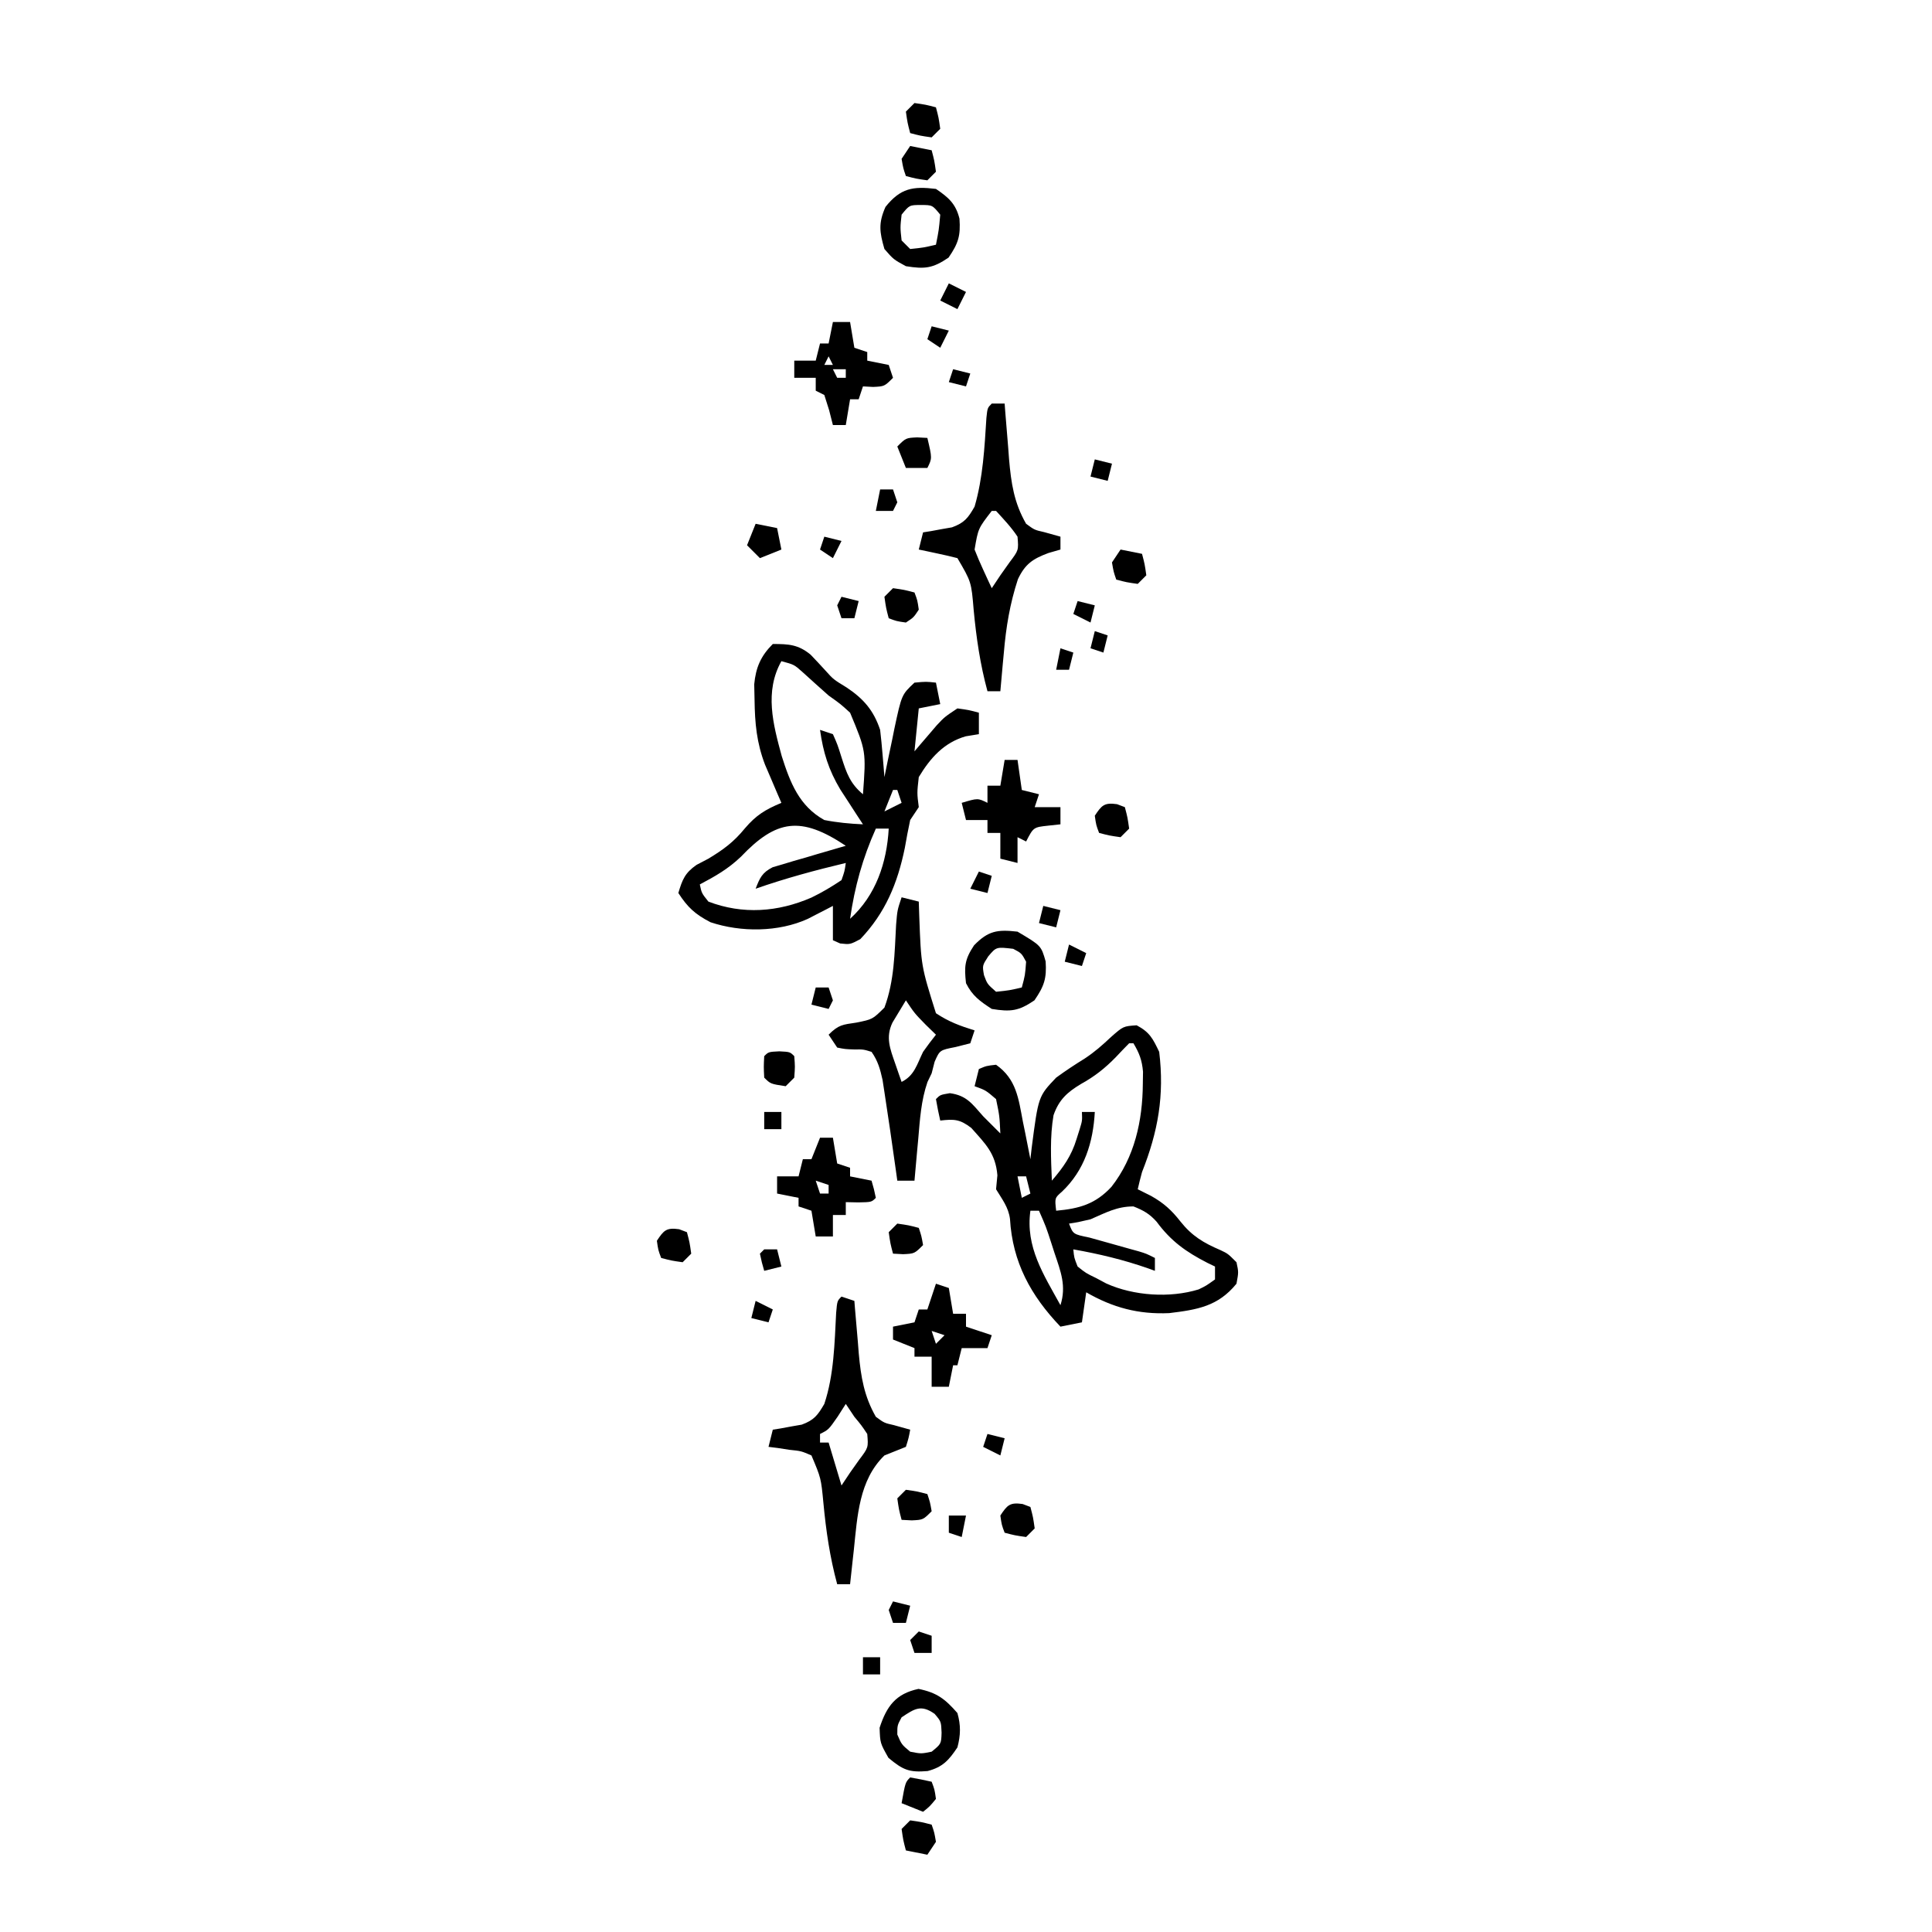 <svg height="450" width="450" xmlns="http://www.w3.org/2000/svg" version="1.1">
<path transform="translate(180,150)" fill="#000000" d="M0 0 C3.692 0 5.916 0.108 8.809 2.488 C9.992 3.719 11.157 4.967 12.305 6.23 C14.102 8.234 14.102 8.234 17.188 10.125 C21.159 12.772 23.49 15.469 25 20 C25.222 21.892 25.406 23.789 25.562 25.688 C25.646 26.681 25.73 27.675 25.816 28.699 C25.877 29.458 25.938 30.218 26 31 C26.381 29.121 26.381 29.121 26.77 27.203 C27.117 25.552 27.464 23.901 27.812 22.25 C27.978 21.425 28.144 20.6 28.314 19.75 C30.012 11.805 30.012 11.805 33 9 C35.688 8.75 35.688 8.75 38 9 C38.495 11.475 38.495 11.475 39 14 C37.35 14.33 35.7 14.66 34 15 C33.67 18.3 33.34 21.6 33 25 C33.471 24.446 33.941 23.891 34.426 23.32 C35.048 22.596 35.671 21.871 36.312 21.125 C36.927 20.406 37.542 19.686 38.176 18.945 C40 17 40 17 43 15 C45.688 15.375 45.688 15.375 48 16 C48 17.65 48 19.3 48 21 C46.989 21.165 45.979 21.33 44.938 21.5 C39.851 22.964 36.68 26.555 34 31 C33.582 34.71 33.582 34.71 34 38 C33.34 38.99 32.68 39.98 32 41 C31.535 43.157 31.125 45.326 30.75 47.5 C29.062 55.736 26.226 62.621 20.375 68.75 C18 70 18 70 15.688 69.75 C15.131 69.502 14.574 69.255 14 69 C14 66.36 14 63.72 14 61 C13.469 61.277 12.938 61.554 12.391 61.84 C11.331 62.383 11.331 62.383 10.25 62.938 C9.206 63.477 9.206 63.477 8.141 64.027 C1.305 67.133 -7.418 67.169 -14.5 64.812 C-18.095 62.951 -19.816 61.368 -22 58 C-21.071 54.876 -20.468 53.325 -17.75 51.438 C-16.843 50.963 -15.935 50.489 -15 50 C-11.497 47.884 -9.103 46.126 -6.5 42.938 C-3.866 39.843 -1.711 38.554 2 37 C1.651 36.192 1.301 35.384 0.941 34.551 C0.259 32.948 0.259 32.948 -0.438 31.312 C-0.89 30.257 -1.342 29.201 -1.809 28.113 C-3.763 23.007 -4.179 18.459 -4.25 13 C-4.276 11.804 -4.302 10.607 -4.328 9.375 C-3.947 5.452 -2.806 2.806 0 0 Z M2 4 C-1.966 11.079 0.046 18.646 2.086 26.129 C4.04 32.267 6.137 37.743 12 41 C14.996 41.59 17.951 41.867 21 42 C20.277 40.896 20.277 40.896 19.539 39.77 C18.907 38.794 18.276 37.818 17.625 36.812 C16.999 35.85 16.372 34.887 15.727 33.895 C12.998 29.321 11.735 25.264 11 20 C11.99 20.33 12.98 20.66 14 21 C15.062 23.398 15.062 23.398 16 26.375 C17.16 30.04 18.013 32.505 21 35 C21.742 24.968 21.742 24.968 18 16 C15.77 13.965 15.77 13.965 13 12 C10.941 10.179 8.902 8.337 6.867 6.488 C4.965 4.797 4.965 4.797 2 4 Z M28 34 C27.34 35.65 26.68 37.3 26 39 C27.32 38.34 28.64 37.68 30 37 C29.67 36.01 29.34 35.02 29 34 C28.67 34 28.34 34 28 34 Z M-7.438 49.562 C-10.437 52.415 -13.352 54.069 -17 56 C-16.575 58.03 -16.575 58.03 -15 60 C-7.009 63.051 1.183 62.456 9 59.062 C11.511 57.849 13.665 56.557 16 55 C16.724 52.941 16.724 52.941 17 51 C9.874 52.7 2.917 54.579 -4 57 C-3.026 54.468 -2.49 53.25 -0.029 51.995 C0.757 51.765 1.542 51.534 2.352 51.297 C3.202 51.039 4.053 50.781 4.93 50.516 C5.819 50.263 6.709 50.01 7.625 49.75 C8.971 49.348 8.971 49.348 10.344 48.938 C12.559 48.278 14.777 47.633 17 47 C6.539 40.026 0.839 40.862 -7.438 49.562 Z M24 43 C20.913 49.908 19.082 56.514 18 64 C24.024 58.557 26.561 50.906 27 43 C26.01 43 25.02 43 24 43 Z"></path>
<path transform="translate(264.75,238.812)" fill="#000000" d="M0 0 C3.035 1.602 3.77 3.095 5.25 6.188 C6.483 16.333 4.996 24.739 1.25 34.188 C0.892 35.514 0.548 36.846 0.25 38.188 C1.281 38.703 2.312 39.219 3.375 39.75 C6.289 41.391 8.134 43.057 10.188 45.688 C12.877 49.073 15.569 50.673 19.516 52.363 C21.25 53.188 21.25 53.188 23.25 55.188 C23.75 57.5 23.75 57.5 23.25 60.188 C18.963 65.454 14.158 66.243 7.574 67.039 C0.44 67.358 -5.562 65.77 -11.75 62.188 C-12.08 64.498 -12.41 66.808 -12.75 69.188 C-15.225 69.683 -15.225 69.683 -17.75 70.188 C-24.654 62.962 -28.914 55.194 -29.504 45.109 C-29.853 42.38 -31.34 40.517 -32.75 38.188 C-32.647 37.115 -32.544 36.042 -32.438 34.938 C-32.864 29.825 -35.19 27.657 -38.512 23.91 C-41.162 21.87 -42.485 21.816 -45.75 22.188 C-46.132 20.531 -46.464 18.863 -46.75 17.188 C-45.75 16.188 -45.75 16.188 -43.5 15.812 C-39.592 16.345 -38.322 18.286 -35.75 21.188 C-34.987 21.951 -34.224 22.714 -33.438 23.5 C-32.881 24.057 -32.324 24.614 -31.75 25.188 C-31.938 21.122 -31.938 21.122 -32.75 17.188 C-35.157 15.123 -35.157 15.123 -37.75 14.188 C-37.42 12.867 -37.09 11.547 -36.75 10.188 C-35 9.438 -35 9.438 -32.75 9.188 C-27.996 12.53 -27.523 17.07 -26.5 22.438 C-26.327 23.278 -26.155 24.118 -25.977 24.984 C-25.554 27.049 -25.15 29.118 -24.75 31.188 C-24.652 30.319 -24.554 29.45 -24.453 28.555 C-22.895 16.545 -22.895 16.545 -18.75 12.188 C-16.572 10.596 -14.353 9.135 -12.059 7.715 C-9.804 6.223 -7.959 4.606 -6 2.75 C-3.115 0.212 -3.115 0.212 0 0 Z M-1.75 4.188 C-2.789 5.232 -3.806 6.299 -4.812 7.375 C-7.379 10.015 -9.782 11.909 -13 13.688 C-16.164 15.601 -18.093 17.309 -19.363 20.941 C-20.23 25.975 -19.956 31.103 -19.75 36.188 C-17.072 33.061 -15.205 30.443 -14 26.5 C-13.758 25.733 -13.515 24.966 -13.266 24.176 C-12.666 22.207 -12.666 22.207 -12.75 20.188 C-11.76 20.188 -10.77 20.188 -9.75 20.188 C-10.135 27.247 -12.126 33.759 -17.414 38.762 C-19.092 40.227 -19.092 40.227 -18.75 43.188 C-13.365 42.699 -9.625 41.664 -5.875 37.625 C-0.482 30.759 1.378 22.235 1.438 13.625 C1.452 12.696 1.466 11.766 1.48 10.809 C1.243 8.113 0.623 6.493 -0.75 4.188 C-1.08 4.188 -1.41 4.188 -1.75 4.188 Z M-30.75 26.188 C-29.75 28.188 -29.75 28.188 -29.75 28.188 Z M-27.75 35.188 C-27.42 36.837 -27.09 38.487 -26.75 40.188 C-26.09 39.858 -25.43 39.528 -24.75 39.188 C-25.08 37.867 -25.41 36.547 -25.75 35.188 C-26.41 35.188 -27.07 35.188 -27.75 35.188 Z M-10.75 45.188 C-13.688 45.875 -13.688 45.875 -15.75 46.188 C-14.809 48.658 -14.809 48.658 -11.004 49.441 C-9.442 49.885 -7.878 50.321 -6.312 50.75 C-4.751 51.187 -3.19 51.626 -1.629 52.066 C-0.934 52.258 -0.238 52.449 0.478 52.647 C2.25 53.188 2.25 53.188 4.25 54.188 C4.25 55.178 4.25 56.167 4.25 57.188 C3.449 56.897 3.449 56.897 2.633 56.602 C-3.093 54.601 -8.781 53.247 -14.75 52.188 C-14.575 54.11 -14.575 54.11 -13.75 56.188 C-11.823 57.721 -11.823 57.721 -9.438 58.875 C-8.268 59.5 -8.268 59.5 -7.074 60.137 C-0.701 63.018 7.739 63.575 14.434 61.516 C16.205 60.659 16.205 60.659 18.25 59.188 C18.25 58.197 18.25 57.208 18.25 56.188 C17.67 55.908 17.09 55.628 16.492 55.34 C11.475 52.765 7.997 50.29 4.637 45.738 C2.988 43.895 1.544 43.088 -0.75 42.188 C-4.626 42.188 -7.206 43.66 -10.75 45.188 Z M-24.75 43.188 C-25.931 51.62 -21.685 58.041 -17.75 65.188 C-16.332 60.727 -17.682 57.354 -19.125 53.062 C-19.36 52.334 -19.594 51.606 -19.836 50.855 C-21.102 46.945 -21.102 46.945 -22.75 43.188 C-23.41 43.188 -24.07 43.188 -24.75 43.188 Z"></path>
<path transform="translate(210,209)" fill="#000000" d="M0 0 C1.32 0.33 2.64 0.66 4 1 C4.037 2.123 4.075 3.246 4.113 4.402 C4.544 16.002 4.544 16.002 8 27 C10.986 28.991 13.597 29.941 17 31 C16.67 31.99 16.34 32.98 16 34 C14.866 34.289 13.731 34.578 12.562 34.875 C8.885 35.592 8.885 35.592 7.688 38.312 C7.461 39.199 7.234 40.086 7 41 C6.679 41.668 6.358 42.335 6.027 43.023 C4.525 47.375 4.269 51.744 3.875 56.312 C3.789 57.244 3.702 58.175 3.613 59.135 C3.402 61.423 3.198 63.711 3 66 C1.68 66 0.36 66 -1 66 C-1.121 65.129 -1.242 64.257 -1.367 63.359 C-2.211 57.36 -3.069 51.362 -4 45.375 C-4.144 44.434 -4.289 43.493 -4.438 42.523 C-5.002 39.993 -5.512 38.129 -7 36 C-8.894 35.413 -8.894 35.413 -11 35.438 C-13.125 35.371 -13.125 35.371 -15 35 C-15.66 34.01 -16.32 33.02 -17 32 C-14.663 29.663 -13.742 29.663 -10.562 29.188 C-6.759 28.424 -6.759 28.424 -4 25.688 C-1.671 19.428 -1.645 13.011 -1.281 6.398 C-1 3 -1 3 0 0 Z M1 24 C0.34 25.093 -0.32 26.186 -1 27.312 C-1.371 27.927 -1.742 28.542 -2.125 29.176 C-3.774 32.614 -2.683 35.286 -1.5 38.688 C-1.222 39.496 -0.943 40.304 -0.656 41.137 C-0.44 41.752 -0.223 42.366 0 43 C3.004 41.498 3.546 38.965 5 36 C5.965 34.641 6.953 33.297 8 32 C7.216 31.237 6.433 30.474 5.625 29.688 C3 27 3 27 1 24 Z"></path>
<path transform="translate(231,94)" fill="#000000" d="M0 0 C0.99 0 1.98 0 3 0 C3.067 0.899 3.067 0.899 3.136 1.817 C3.349 4.566 3.581 7.314 3.812 10.062 C3.883 11.005 3.953 11.948 4.025 12.92 C4.513 18.517 5.18 23.091 8 28 C9.961 29.434 9.961 29.434 12.188 29.938 C14.075 30.463 14.075 30.463 16 31 C16 31.99 16 32.98 16 34 C15.072 34.268 14.144 34.536 13.188 34.812 C9.526 36.176 7.776 37.368 6.093 40.908 C4.22 46.612 3.318 52.09 2.812 58.062 C2.731 58.928 2.649 59.794 2.564 60.686 C2.367 62.789 2.182 64.895 2 67 C1.01 67 0.02 67 -1 67 C-2.711 60.691 -3.594 54.587 -4.211 48.092 C-4.758 41.526 -4.758 41.526 -8 36 C-9.512 35.609 -11.035 35.26 -12.562 34.938 C-13.389 34.761 -14.215 34.584 -15.066 34.402 C-15.704 34.27 -16.343 34.137 -17 34 C-16.67 32.68 -16.34 31.36 -16 30 C-15.385 29.902 -14.77 29.804 -14.137 29.703 C-13.328 29.554 -12.52 29.404 -11.688 29.25 C-10.887 29.111 -10.086 28.972 -9.262 28.828 C-6.362 27.766 -5.522 26.663 -4 24 C-2.049 17.335 -1.681 10.236 -1.246 3.336 C-1 1 -1 1 0 0 Z M0 25 C-3.166 29.083 -3.166 29.083 -4 34 C-3.387 35.584 -2.715 37.146 -2 38.688 C-1.629 39.496 -1.258 40.304 -0.875 41.137 C-0.586 41.752 -0.297 42.366 0 43 C0.66 42.01 1.32 41.02 2 40 C2.701 39.01 3.402 38.02 4.125 37 C6.265 34.166 6.265 34.166 6 31 C4.534 28.777 2.803 26.979 1 25 C0.67 25 0.34 25 0 25 Z"></path>
<path transform="translate(196,302)" fill="#000000" d="M0 0 C0.99 0.33 1.98 0.66 3 1 C3.067 1.854 3.067 1.854 3.136 2.725 C3.349 5.339 3.581 7.95 3.812 10.562 C3.883 11.458 3.953 12.353 4.025 13.275 C4.527 18.748 5.265 23.189 8 28 C9.961 29.434 9.961 29.434 12.188 29.938 C14.075 30.463 14.075 30.463 16 31 C15.645 32.941 15.645 32.941 15 35 C13.336 35.674 11.669 36.34 10 37 C4.064 42.767 3.704 51.16 2.875 59 C2.789 59.775 2.702 60.549 2.613 61.348 C2.404 63.231 2.201 65.116 2 67 C1.01 67 0.02 67 -1 67 C-2.711 60.691 -3.594 54.587 -4.211 48.092 C-4.764 42.284 -4.764 42.284 -7 37 C-9.391 35.967 -9.391 35.967 -12.125 35.688 C-13.035 35.547 -13.945 35.406 -14.883 35.262 C-15.581 35.175 -16.28 35.089 -17 35 C-16.67 33.68 -16.34 32.36 -16 31 C-15.385 30.902 -14.77 30.804 -14.137 30.703 C-13.328 30.554 -12.52 30.404 -11.688 30.25 C-10.887 30.111 -10.086 29.972 -9.262 29.828 C-6.378 28.772 -5.532 27.632 -4 25 C-1.744 18.233 -1.619 10.87 -1.246 3.809 C-1 1 -1 1 0 0 Z M1 25 C0.072 26.454 0.072 26.454 -0.875 27.938 C-3 31 -3 31 -5 32 C-5 32.66 -5 33.32 -5 34 C-4.34 34 -3.68 34 -3 34 C-2.01 37.3 -1.02 40.6 0 44 C0.66 43.01 1.32 42.02 2 41 C2.701 40.01 3.402 39.02 4.125 38 C6.265 35.166 6.265 35.166 6 32 C4.637 29.96 4.637 29.96 3 28 C2.34 27.01 1.68 26.02 1 25 Z"></path>
<path transform="translate(194,75)" fill="#000000" d="M0 0 C1.32 0 2.64 0 4 0 C4.33 1.98 4.66 3.96 5 6 C5.99 6.33 6.98 6.66 8 7 C8 7.66 8 8.32 8 9 C10.475 9.495 10.475 9.495 13 10 C13.33 10.99 13.66 11.98 14 13 C12 15 12 15 9.375 15.125 C8.591 15.084 7.808 15.043 7 15 C6.67 15.99 6.34 16.98 6 18 C5.34 18 4.68 18 4 18 C3.67 19.98 3.34 21.96 3 24 C2.01 24 1.02 24 0 24 C-0.289 22.866 -0.578 21.731 -0.875 20.562 C-1.246 19.387 -1.617 18.211 -2 17 C-2.66 16.67 -3.32 16.34 -4 16 C-4 15.01 -4 14.02 -4 13 C-5.65 13 -7.3 13 -9 13 C-9 11.68 -9 10.36 -9 9 C-7.35 9 -5.7 9 -4 9 C-3.67 7.68 -3.34 6.36 -3 5 C-2.34 5 -1.68 5 -1 5 C-0.67 3.35 -0.34 1.7 0 0 Z M-1 8 C-1.33 8.66 -1.66 9.32 -2 10 C-1.34 10 -0.68 10 0 10 C-0.33 9.34 -0.66 8.68 -1 8 Z M0 11 C0.33 11.66 0.66 12.32 1 13 C1.66 13 2.32 13 3 13 C3 12.34 3 11.68 3 11 C2.01 11 1.02 11 0 11 Z"></path>
<path transform="translate(234,177)" fill="#000000" d="M0 0 C0.99 0 1.98 0 3 0 C3.33 2.31 3.66 4.62 4 7 C5.32 7.33 6.64 7.66 8 8 C7.67 8.99 7.34 9.98 7 11 C8.98 11 10.96 11 13 11 C13 12.32 13 13.64 13 15 C12.051 15.103 11.102 15.206 10.125 15.312 C6.709 15.685 6.709 15.685 5 19 C4.34 18.67 3.68 18.34 3 18 C3 19.98 3 21.96 3 24 C1.68 23.67 0.36 23.34 -1 23 C-1 21.02 -1 19.04 -1 17 C-1.99 17 -2.98 17 -4 17 C-4 16.01 -4 15.02 -4 14 C-5.65 14 -7.3 14 -9 14 C-9.33 12.68 -9.66 11.36 -10 10 C-6.25 8.875 -6.25 8.875 -4 10 C-4 8.68 -4 7.36 -4 6 C-3.01 6 -2.02 6 -1 6 C-0.67 4.02 -0.34 2.04 0 0 Z"></path>
<path transform="translate(191,265)" fill="#000000" d="M0 0 C0.99 0 1.98 0 3 0 C3.33 1.98 3.66 3.96 4 6 C4.99 6.33 5.98 6.66 7 7 C7 7.66 7 8.32 7 9 C9.475 9.495 9.475 9.495 12 10 C12.562 11.938 12.562 11.938 13 14 C12 15 12 15 8.938 15.062 C7.968 15.042 6.999 15.021 6 15 C6 15.99 6 16.98 6 18 C5.01 18 4.02 18 3 18 C3 19.65 3 21.3 3 23 C1.68 23 0.36 23 -1 23 C-1.33 21.02 -1.66 19.04 -2 17 C-2.99 16.67 -3.98 16.34 -5 16 C-5 15.34 -5 14.68 -5 14 C-6.65 13.67 -8.3 13.34 -10 13 C-10 11.68 -10 10.36 -10 9 C-8.35 9 -6.7 9 -5 9 C-4.67 7.68 -4.34 6.36 -4 5 C-3.34 5 -2.68 5 -2 5 C-1.34 3.35 -0.68 1.7 0 0 Z M-2 8 C-1 10 -1 10 -1 10 Z M-1 10 C-0.67 10.99 -0.34 11.98 0 13 C0.66 13 1.32 13 2 13 C2 12.34 2 11.68 2 11 C1.01 10.67 0.02 10.34 -1 10 Z"></path>
<path transform="translate(218,299)" fill="#000000" d="M0 0 C0.99 0.33 1.98 0.66 3 1 C3.33 2.98 3.66 4.96 4 7 C4.99 7 5.98 7 7 7 C7 7.99 7 8.98 7 10 C8.98 10.66 10.96 11.32 13 12 C12.67 12.99 12.34 13.98 12 15 C10.02 15 8.04 15 6 15 C5.67 16.32 5.34 17.64 5 19 C4.67 19 4.34 19 4 19 C3.67 20.65 3.34 22.3 3 24 C1.68 24 0.36 24 -1 24 C-1 21.69 -1 19.38 -1 17 C-2.32 17 -3.64 17 -5 17 C-5 16.34 -5 15.68 -5 15 C-7.475 14.01 -7.475 14.01 -10 13 C-10 12.01 -10 11.02 -10 10 C-8.35 9.67 -6.7 9.34 -5 9 C-4.67 8.01 -4.34 7.02 -4 6 C-3.34 6 -2.68 6 -2 6 C-1.34 4.02 -0.68 2.04 0 0 Z M-2 9 C-1 11 -1 11 -1 11 Z M-1 11 C-0.67 11.99 -0.34 12.98 0 14 C0.66 13.34 1.32 12.68 2 12 C1.01 11.67 0.02 11.34 -1 11 Z"></path>
<path transform="translate(218,44)" fill="#000000" d="M0 0 C2.92 1.988 4.611 3.431 5.48 6.938 C5.758 10.9 5.231 12.664 2.938 16 C-0.763 18.519 -2.603 18.707 -7 18 C-9.875 16.438 -9.875 16.438 -12 14 C-13.149 10.051 -13.431 7.97 -11.75 4.188 C-8.26 -0.175 -5.39 -0.651 0 0 Z M-8 6 C-8.333 9 -8.333 9 -8 12 C-7.34 12.66 -6.68 13.32 -6 14 C-2.901 13.678 -2.901 13.678 0 13 C0.677 9.597 0.677 9.597 1 6 C-0.827 3.751 -0.827 3.751 -3.5 3.75 C-6.173 3.751 -6.173 3.751 -8 6 Z"></path>
<path transform="translate(213.938,393.375)" fill="#000000" d="M0 0 C4.291 0.876 6.185 2.337 9.062 5.625 C9.874 8.479 9.819 10.762 9.062 13.625 C7.069 16.615 5.66 18.203 2.125 19.137 C-2.149 19.501 -3.62 18.891 -7 16.062 C-8.938 12.625 -8.938 12.625 -9.062 9.062 C-7.42 4.043 -5.309 1.13 0 0 Z M-3.938 6.625 C-4.942 8.477 -4.942 8.477 -4.938 10.625 C-3.928 12.971 -3.928 12.971 -1.938 14.625 C0.605 15.125 0.605 15.125 3.062 14.625 C5.292 12.803 5.292 12.803 5.375 10.188 C5.27 7.603 5.27 7.603 3.75 5.812 C0.588 3.588 -0.882 4.588 -3.938 6.625 Z"></path>
<path transform="translate(237,217)" fill="#000000" d="M0 0 C5.506 3.263 5.506 3.263 6.551 6.938 C6.813 10.889 6.219 12.682 3.938 16 C0.237 18.519 -1.603 18.707 -6 18 C-8.753 16.204 -10.526 14.947 -12 12 C-12.43 8.128 -12.317 6.475 -10.125 3.188 C-6.829 -0.205 -4.683 -0.54 0 0 Z M-6.812 5.75 C-8.203 7.892 -8.203 7.892 -7.812 10.125 C-7.053 12.192 -7.053 12.192 -5 14 C-1.901 13.678 -1.901 13.678 1 13 C1.767 10.149 1.767 10.149 2 7 C0.937 5.02 0.937 5.02 -1 4 C-4.94 3.537 -4.94 3.537 -6.812 5.75 Z"></path>
<path transform="translate(213,24)" fill="#000000" d="M0 0 C2.625 0.375 2.625 0.375 5 1 C5.625 3.375 5.625 3.375 6 6 C5.34 6.66 4.68 7.32 4 8 C1.375 7.625 1.375 7.625 -1 7 C-1.625 4.625 -1.625 4.625 -2 2 C-1.34 1.34 -0.68 0.68 0 0 Z"></path>
<path transform="translate(158.188,286.312)" fill="#000000" d="M0 0 C0.598 0.227 1.196 0.454 1.812 0.688 C2.438 3.062 2.438 3.062 2.812 5.688 C2.152 6.348 1.492 7.008 0.812 7.688 C-1.812 7.312 -1.812 7.312 -4.188 6.688 C-4.875 4.875 -4.875 4.875 -5.188 2.688 C-3.585 0.241 -2.955 -0.422 0 0 Z"></path>
<path transform="translate(261,128)" fill="#000000" d="M0 0 C1.65 0.33 3.3 0.66 5 1 C5.625 3.375 5.625 3.375 6 6 C5.34 6.66 4.68 7.32 4 8 C1.375 7.625 1.375 7.625 -1 7 C-1.625 5.188 -1.625 5.188 -2 3 C-1.34 2.01 -0.68 1.02 0 0 Z"></path>
<path transform="translate(212,34)" fill="#000000" d="M0 0 C1.65 0.33 3.3 0.66 5 1 C5.625 3.375 5.625 3.375 6 6 C5.34 6.66 4.68 7.32 4 8 C1.375 7.625 1.375 7.625 -1 7 C-1.625 5.188 -1.625 5.188 -2 3 C-1.34 2.01 -0.68 1.02 0 0 Z"></path>
<path transform="translate(212,424)" fill="#000000" d="M0 0 C2.625 0.375 2.625 0.375 5 1 C5.625 2.812 5.625 2.812 6 5 C5.01 6.485 5.01 6.485 4 8 C2.35 7.67 0.7 7.34 -1 7 C-1.625 4.625 -1.625 4.625 -2 2 C-1.34 1.34 -0.68 0.68 0 0 Z"></path>
<path transform="translate(181.5,244.875)" fill="#000000" d="M0 0 C2.5 0.125 2.5 0.125 3.5 1.125 C3.688 3.562 3.688 3.562 3.5 6.125 C2.84 6.785 2.18 7.445 1.5 8.125 C-2.036 7.589 -2.036 7.589 -3.5 6.125 C-3.625 3.625 -3.625 3.625 -3.5 1.125 C-2.5 0.125 -2.5 0.125 0 0 Z"></path>
<path transform="translate(260.188,187.312)" fill="#000000" d="M0 0 C0.598 0.227 1.196 0.454 1.812 0.688 C2.438 3.062 2.438 3.062 2.812 5.688 C2.152 6.348 1.492 7.008 0.812 7.688 C-1.812 7.312 -1.812 7.312 -4.188 6.688 C-4.875 4.875 -4.875 4.875 -5.188 2.688 C-3.585 0.241 -2.955 -0.422 0 0 Z"></path>
<path transform="translate(212,414)" fill="#000000" d="M0 0 C1.675 0.286 3.344 0.618 5 1 C5.688 2.812 5.688 2.812 6 5 C4.562 6.75 4.562 6.75 3 8 C0.525 7.01 0.525 7.01 -2 6 C-1.125 1.125 -1.125 1.125 0 0 Z"></path>
<path transform="translate(238.188,350.312)" fill="#000000" d="M0 0 C0.598 0.227 1.196 0.454 1.812 0.688 C2.438 3.062 2.438 3.062 2.812 5.688 C2.152 6.348 1.492 7.008 0.812 7.688 C-1.812 7.312 -1.812 7.312 -4.188 6.688 C-4.875 4.875 -4.875 4.875 -5.188 2.688 C-3.585 0.241 -2.955 -0.422 0 0 Z"></path>
<path transform="translate(208,137)" fill="#000000" d="M0 0 C2.625 0.375 2.625 0.375 5 1 C5.688 2.812 5.688 2.812 6 5 C4.812 6.812 4.812 6.812 3 8 C0.812 7.688 0.812 7.688 -1 7 C-1.625 4.625 -1.625 4.625 -2 2 C-1.34 1.34 -0.68 0.68 0 0 Z"></path>
<path transform="translate(176,122)" fill="#000000" d="M0 0 C1.65 0.33 3.3 0.66 5 1 C5.33 2.65 5.66 4.3 6 6 C4.35 6.66 2.7 7.32 1 8 C0.01 7.01 -0.98 6.02 -2 5 C-1.34 3.35 -0.68 1.7 0 0 Z"></path>
<path transform="translate(213.625,101.875)" fill="#000000" d="M0 0 C0.784 0.041 1.567 0.083 2.375 0.125 C3.5 4.875 3.5 4.875 2.375 7.125 C0.725 7.125 -0.925 7.125 -2.625 7.125 C-3.285 5.475 -3.945 3.825 -4.625 2.125 C-2.625 0.125 -2.625 0.125 0 0 Z"></path>
<path transform="translate(211,347)" fill="#000000" d="M0 0 C2.625 0.375 2.625 0.375 5 1 C5.625 2.875 5.625 2.875 6 5 C4 7 4 7 1.375 7.125 C0.591 7.084 -0.193 7.043 -1 7 C-1.625 4.625 -1.625 4.625 -2 2 C-1.34 1.34 -0.68 0.68 0 0 Z"></path>
<path transform="translate(209,285)" fill="#000000" d="M0 0 C2.625 0.375 2.625 0.375 5 1 C5.625 2.875 5.625 2.875 6 5 C4 7 4 7 1.375 7.125 C0.591 7.084 -0.193 7.043 -1 7 C-1.625 4.625 -1.625 4.625 -2 2 C-1.34 1.34 -0.68 0.68 0 0 Z"></path>
<path transform="translate(221,66)" fill="#000000" d="M0 0 C1.32 0.66 2.64 1.32 4 2 C3.34 3.32 2.68 4.64 2 6 C0.68 5.34 -0.64 4.68 -2 4 C-1.34 2.68 -0.68 1.36 0 0 Z"></path>
<path transform="translate(178,291)" fill="#000000" d="M0 0 C0.99 0 1.98 0 3 0 C3.33 1.32 3.66 2.64 4 4 C2.68 4.33 1.36 4.66 0 5 C-0.562 3.062 -0.562 3.062 -1 1 C-0.67 0.67 -0.34 0.34 0 0 Z"></path>
<path transform="translate(243,211)" fill="#000000" d="M0 0 C1.98 0.495 1.98 0.495 4 1 C3.67 2.32 3.34 3.64 3 5 C1.68 4.67 0.36 4.34 -1 4 C-0.67 2.68 -0.34 1.36 0 0 Z"></path>
<path transform="translate(205,114)" fill="#000000" d="M0 0 C0.99 0 1.98 0 3 0 C3.33 0.99 3.66 1.98 4 3 C3.67 3.66 3.34 4.32 3 5 C1.68 5 0.36 5 -1 5 C-0.67 3.35 -0.34 1.7 0 0 Z"></path>
<path transform="translate(255,107)" fill="#000000" d="M0 0 C1.98 0.495 1.98 0.495 4 1 C3.67 2.32 3.34 3.64 3 5 C1.68 4.67 0.36 4.34 -1 4 C-0.67 2.68 -0.34 1.36 0 0 Z"></path>
<path transform="translate(214,380)" fill="#000000" d="M0 0 C0.99 0.33 1.98 0.66 3 1 C3 2.32 3 3.64 3 5 C1.68 5 0.36 5 -1 5 C-1.33 4.01 -1.66 3.02 -2 2 C-1.34 1.34 -0.68 0.68 0 0 Z"></path>
<path transform="translate(208,373)" fill="#000000" d="M0 0 C1.98 0.495 1.98 0.495 4 1 C3.67 2.32 3.34 3.64 3 5 C2.01 5 1.02 5 0 5 C-0.33 4.01 -0.66 3.02 -1 2 C-0.67 1.34 -0.34 0.68 0 0 Z"></path>
<path transform="translate(230,334)" fill="#000000" d="M0 0 C1.98 0.495 1.98 0.495 4 1 C3.67 2.32 3.34 3.64 3 5 C1.68 4.34 0.36 3.68 -1 3 C-0.67 2.01 -0.34 1.02 0 0 Z"></path>
<path transform="translate(190,230)" fill="#000000" d="M0 0 C0.99 0 1.98 0 3 0 C3.33 0.99 3.66 1.98 4 3 C3.67 3.66 3.34 4.32 3 5 C1.68 4.67 0.36 4.34 -1 4 C-0.67 2.68 -0.34 1.36 0 0 Z"></path>
<path transform="translate(228,203)" fill="#000000" d="M0 0 C0.99 0.33 1.98 0.66 3 1 C2.67 2.32 2.34 3.64 2 5 C0.68 4.67 -0.64 4.34 -2 4 C-1.34 2.68 -0.68 1.36 0 0 Z"></path>
<path transform="translate(196,139)" fill="#000000" d="M0 0 C1.98 0.495 1.98 0.495 4 1 C3.67 2.32 3.34 3.64 3 5 C2.01 5 1.02 5 0 5 C-0.33 4.01 -0.66 3.02 -1 2 C-0.67 1.34 -0.34 0.68 0 0 Z"></path>
<path transform="translate(221,353)" fill="#000000" d="M0 0 C1.32 0 2.64 0 4 0 C3.67 1.65 3.34 3.3 3 5 C2.01 4.67 1.02 4.34 0 4 C0 2.68 0 1.36 0 0 Z"></path>
<path transform="translate(176,303)" fill="#000000" d="M0 0 C1.32 0.66 2.64 1.32 4 2 C3.67 2.99 3.34 3.98 3 5 C1.68 4.67 0.36 4.34 -1 4 C-0.67 2.68 -0.34 1.36 0 0 Z"></path>
<path transform="translate(249,220)" fill="#000000" d="M0 0 C1.32 0.66 2.64 1.32 4 2 C3.67 2.99 3.34 3.98 3 5 C1.68 4.67 0.36 4.34 -1 4 C-0.67 2.68 -0.34 1.36 0 0 Z"></path>
<path transform="translate(251,140)" fill="#000000" d="M0 0 C1.98 0.495 1.98 0.495 4 1 C3.67 2.32 3.34 3.64 3 5 C1.68 4.34 0.36 3.68 -1 3 C-0.67 2.01 -0.34 1.02 0 0 Z"></path>
<path transform="translate(247,151)" fill="#000000" d="M0 0 C0.99 0.33 1.98 0.66 3 1 C2.67 2.32 2.34 3.64 2 5 C1.01 5 0.02 5 -1 5 C-0.67 3.35 -0.34 1.7 0 0 Z"></path>
<path transform="translate(192,125)" fill="#000000" d="M0 0 C1.98 0.495 1.98 0.495 4 1 C3.34 2.32 2.68 3.64 2 5 C1.01 4.34 0.02 3.68 -1 3 C-0.67 2.01 -0.34 1.02 0 0 Z"></path>
<path transform="translate(217,76)" fill="#000000" d="M0 0 C1.98 0.495 1.98 0.495 4 1 C3.34 2.32 2.68 3.64 2 5 C1.01 4.34 0.02 3.68 -1 3 C-0.67 2.01 -0.34 1.02 0 0 Z"></path>
<path transform="translate(201,386)" fill="#000000" d="M0 0 C1.32 0 2.64 0 4 0 C4 1.32 4 2.64 4 4 C2.68 4 1.36 4 0 4 C0 2.68 0 1.36 0 0 Z"></path>
<path transform="translate(178,259)" fill="#000000" d="M0 0 C1.32 0 2.64 0 4 0 C4 1.32 4 2.64 4 4 C2.68 4 1.36 4 0 4 C0 2.68 0 1.36 0 0 Z"></path>
<path transform="translate(255,147)" fill="#000000" d="M0 0 C0.99 0.33 1.98 0.66 3 1 C2.67 2.32 2.34 3.64 2 5 C1.01 4.67 0.02 4.34 -1 4 C-0.67 2.68 -0.34 1.36 0 0 Z"></path>
<path transform="translate(222,86)" fill="#000000" d="M0 0 C1.98 0.495 1.98 0.495 4 1 C3.67 1.99 3.34 2.98 3 4 C1.68 3.67 0.36 3.34 -1 3 C-0.67 2.01 -0.34 1.02 0 0 Z"></path>
</svg>
